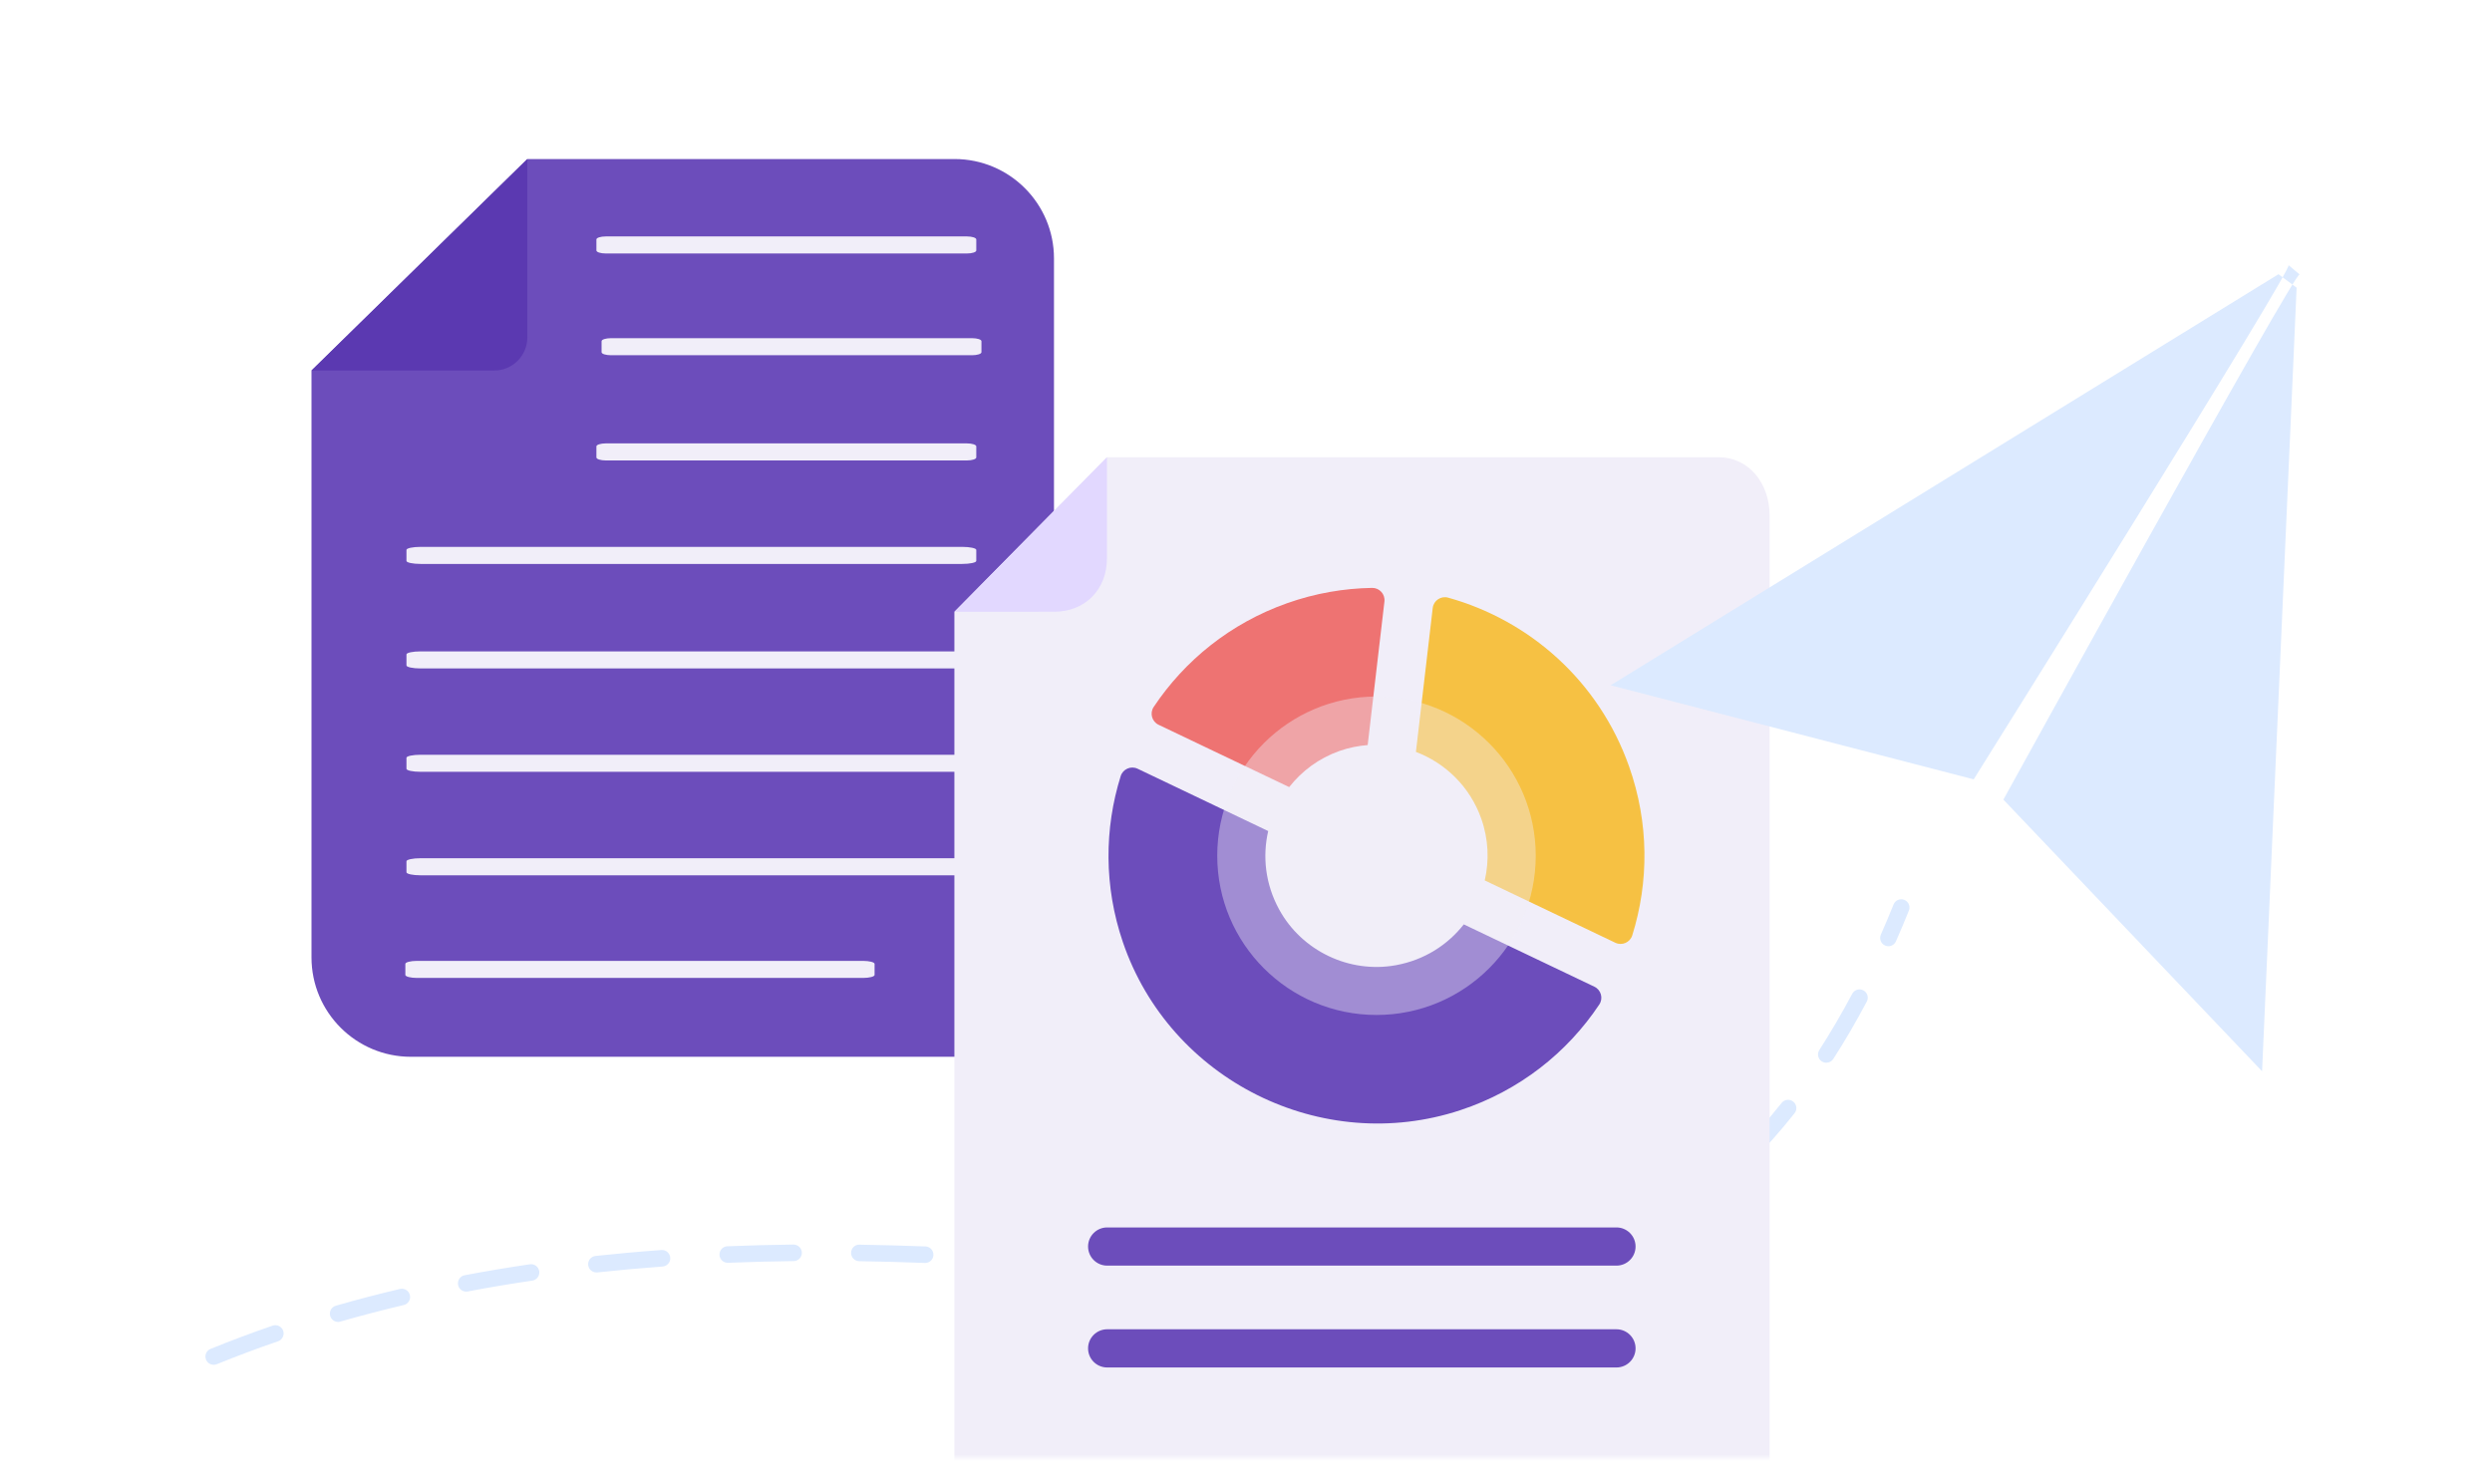 <svg width="376" height="224" viewBox="0 0 376 224" fill="none" xmlns="http://www.w3.org/2000/svg">
<g clip-path="url(#clip0)">
<g filter="url(#filter0_d)">
<rect x="3" y="4" width="368" height="216" rx="3" fill="white"/>
</g>
<mask id="mask0" mask-type="alpha" maskUnits="userSpaceOnUse" x="3" y="4" width="368" height="216">
<rect x="3" y="4" width="368" height="216" rx="3" fill="white"/>
</mask>
<g mask="url(#mask0)">
<path d="M32.24 205.957C31.75 205.957 31.285 205.666 31.085 205.176C30.828 204.536 31.135 203.812 31.775 203.555C34.824 202.316 37.973 201.136 41.139 200.047C41.787 199.823 42.501 200.172 42.726 200.82C42.95 201.468 42.601 202.183 41.953 202.408C38.829 203.48 35.721 204.644 32.714 205.866C32.556 205.932 32.398 205.957 32.24 205.957ZM51.018 199.49C50.478 199.49 49.979 199.133 49.821 198.584C49.63 197.919 50.013 197.229 50.677 197.038C53.826 196.132 57.083 195.284 60.349 194.511C61.022 194.354 61.686 194.769 61.844 195.442C62.002 196.116 61.587 196.781 60.914 196.939C57.69 197.703 54.474 198.543 51.358 199.432C51.242 199.474 51.126 199.49 51.018 199.49ZM209.923 195.958H208.909C208.219 195.949 207.663 195.392 207.671 194.703C207.679 194.013 208.211 193.448 208.926 193.464H209.923C213.005 193.464 215.971 193.356 218.755 193.14C219.436 193.09 220.043 193.597 220.093 194.287C220.142 194.977 219.636 195.575 218.946 195.625C216.104 195.841 213.072 195.958 209.923 195.958ZM198.997 195.575C198.972 195.575 198.938 195.575 198.914 195.575C195.947 195.384 192.699 195.11 188.968 194.744C188.287 194.678 187.78 194.063 187.846 193.381C187.913 192.699 188.528 192.192 189.209 192.259C192.906 192.625 196.13 192.891 199.071 193.09C199.761 193.132 200.276 193.73 200.235 194.412C200.193 195.068 199.645 195.575 198.997 195.575ZM70.336 194.91C69.746 194.91 69.222 194.495 69.114 193.896C68.99 193.223 69.43 192.566 70.103 192.442C73.31 191.835 76.625 191.278 79.949 190.788C80.63 190.688 81.262 191.162 81.361 191.843C81.461 192.525 80.987 193.157 80.306 193.256C77.016 193.738 73.742 194.287 70.56 194.894C70.494 194.91 70.419 194.91 70.336 194.91ZM228.692 194.329C228.111 194.329 227.587 193.913 227.471 193.315C227.338 192.641 227.778 191.985 228.459 191.852C231.741 191.22 234.915 190.372 237.882 189.35C238.53 189.125 239.244 189.474 239.469 190.123C239.693 190.771 239.352 191.486 238.696 191.71C235.613 192.774 232.331 193.647 228.933 194.304C228.85 194.32 228.767 194.329 228.692 194.329ZM179.214 193.697C179.172 193.697 179.122 193.697 179.072 193.689L176.114 193.364C173.821 193.115 171.511 192.882 169.21 192.658C168.528 192.591 168.022 191.985 168.088 191.295C168.155 190.613 168.761 190.106 169.451 190.173C171.769 190.397 174.079 190.638 176.389 190.887L179.346 191.212C180.028 191.286 180.526 191.901 180.452 192.583C180.377 193.223 179.837 193.697 179.214 193.697ZM89.986 192.018C89.354 192.018 88.814 191.544 88.748 190.904C88.673 190.222 89.172 189.607 89.853 189.533C93.093 189.183 96.433 188.876 99.79 188.635C100.48 188.585 101.07 189.1 101.128 189.79C101.186 190.48 100.663 191.07 99.973 191.128C96.65 191.37 93.334 191.669 90.127 192.018C90.077 192.01 90.036 192.018 89.986 192.018ZM159.439 191.785C159.405 191.785 159.372 191.785 159.339 191.785C155.999 191.519 152.675 191.286 149.452 191.087C148.762 191.045 148.239 190.455 148.28 189.765C148.322 189.075 148.912 188.56 149.601 188.593C152.842 188.793 156.182 189.026 159.538 189.292C160.228 189.35 160.735 189.948 160.685 190.63C160.627 191.286 160.078 191.785 159.439 191.785ZM139.597 190.588C139.581 190.588 139.564 190.588 139.548 190.588C136.207 190.455 132.876 190.372 129.644 190.322C128.954 190.314 128.406 189.749 128.414 189.059C128.422 188.369 128.987 187.795 129.677 187.829C132.925 187.879 136.274 187.97 139.639 188.095C140.329 188.12 140.86 188.701 140.835 189.391C140.819 190.065 140.262 190.588 139.597 190.588ZM109.802 190.563C109.138 190.563 108.589 190.04 108.556 189.366C108.531 188.676 109.063 188.095 109.752 188.07C113.009 187.937 116.358 187.854 119.723 187.812C120.404 187.82 120.978 188.352 120.986 189.042C120.994 189.732 120.446 190.297 119.756 190.306C116.424 190.347 113.093 190.43 109.86 190.563C109.835 190.563 109.819 190.563 109.802 190.563ZM247.378 187.795C246.938 187.795 246.506 187.554 246.282 187.139C245.958 186.532 246.182 185.776 246.789 185.451C249.589 183.939 252.347 182.168 254.973 180.182C255.521 179.766 256.302 179.874 256.718 180.423C257.133 180.971 257.025 181.753 256.477 182.168C253.751 184.238 250.885 186.083 247.977 187.654C247.777 187.746 247.578 187.795 247.378 187.795ZM263.198 175.884C262.883 175.884 262.559 175.76 262.318 175.519C261.827 175.028 261.836 174.239 262.318 173.757C264.553 171.521 266.738 169.06 268.815 166.442C269.239 165.902 270.028 165.81 270.568 166.243C271.108 166.667 271.2 167.456 270.768 167.996C268.632 170.689 266.381 173.225 264.079 175.527C263.83 175.76 263.514 175.884 263.198 175.884ZM275.553 160.374C275.321 160.374 275.088 160.308 274.88 160.175C274.299 159.801 274.133 159.028 274.507 158.454C276.226 155.778 277.897 152.927 279.467 149.968C279.791 149.361 280.547 149.128 281.154 149.453C281.76 149.777 281.993 150.533 281.669 151.14C280.065 154.165 278.362 157.083 276.609 159.809C276.368 160.167 275.969 160.374 275.553 160.374Z" fill="#DCEAFF"/>
<path d="M284.927 142.795C284.76 142.795 284.586 142.762 284.428 142.687C283.797 142.412 283.514 141.673 283.788 141.041C284.445 139.561 285.093 138.024 285.708 136.486C285.965 135.846 286.688 135.538 287.328 135.796C287.967 136.054 288.275 136.777 288.017 137.417C287.386 138.988 286.73 140.542 286.065 142.047C285.857 142.52 285.4 142.795 284.927 142.795Z" fill="#DCEAFF"/>
<path d="M144.028 24C152.312 24 159.028 30.716 159.028 39V144.476C159.028 152.76 152.312 159.476 144.028 159.476H62C53.716 159.476 47 152.76 47 144.476V55.915L79.566 24H144.028Z" fill="#6C4DBB"/>
<path d="M79.566 50.915C79.566 53.676 77.328 55.915 74.566 55.915H47L79.566 24V50.915Z" fill="#5B39B1"/>
<path d="M145.885 38.253H91.406C90.622 38.253 89.987 38.049 89.987 37.797V36.133C89.987 35.882 90.622 35.678 91.406 35.678H145.885C146.669 35.678 147.304 35.882 147.304 36.133V37.797C147.304 38.049 146.669 38.253 145.885 38.253Z" fill="#F1EEF9"/>
<path d="M146.665 53.607H92.185C91.401 53.607 90.767 53.404 90.767 53.152V51.488C90.767 51.236 91.401 51.033 92.185 51.033H146.665C147.449 51.033 148.083 51.236 148.083 51.488V53.152C148.083 53.404 147.449 53.607 146.665 53.607Z" fill="#F1EEF9"/>
<path d="M145.885 69.485H91.406C90.622 69.485 89.987 69.281 89.987 69.029V67.365C89.987 67.114 90.622 66.91 91.406 66.91H145.885C146.669 66.91 147.304 67.114 147.304 67.365V69.029C147.304 69.281 146.669 69.485 145.885 69.485Z" fill="#F1EEF9"/>
<path d="M145.175 85.102H63.456C62.28 85.102 61.328 84.898 61.328 84.647V82.983C61.328 82.731 62.28 82.527 63.456 82.527H145.175C146.351 82.527 147.303 82.731 147.303 82.983V84.647C147.303 84.898 146.351 85.102 145.175 85.102Z" fill="#F1EEF9"/>
<path d="M145.175 100.872H63.456C62.28 100.872 61.328 100.669 61.328 100.417V98.753C61.328 98.501 62.28 98.298 63.456 98.298H145.175C146.351 98.298 147.303 98.501 147.303 98.753V100.417C147.303 100.669 146.351 100.872 145.175 100.872Z" fill="#F1EEF9"/>
<path d="M145.175 116.472H63.456C62.28 116.472 61.328 116.269 61.328 116.017V114.353C61.328 114.102 62.28 113.898 63.456 113.898H145.175C146.351 113.898 147.303 114.102 147.303 114.353V116.017C147.303 116.269 146.351 116.472 145.175 116.472Z" fill="#F1EEF9"/>
<path d="M145.175 132.089H63.456C62.28 132.089 61.328 131.885 61.328 131.633V129.969C61.328 129.718 62.28 129.514 63.456 129.514H145.175C146.351 129.514 147.303 129.718 147.303 129.969V131.633C147.303 131.885 146.351 132.089 145.175 132.089Z" fill="#F1EEF9"/>
<path d="M130.208 147.577H62.912C61.944 147.577 61.16 147.374 61.16 147.122V145.458C61.16 145.207 61.944 145.003 62.912 145.003H130.208C131.176 145.003 131.96 145.207 131.96 145.458V147.122C131.96 147.374 131.176 147.577 130.208 147.577Z" fill="#F1EEF9"/>
<path d="M167.017 69H259.281C263.967 69 267 73.054 267 77.739V229.322C267 234.007 263.967 238.061 259.281 238.061H151.719C147.033 238.061 144 234.007 144 229.322V92.328L167.017 69Z" fill="#F1EEF9"/>
<path d="M159.06 92.319L144.001 92.328L167.018 69V84.292C167.018 88.976 163.704 92.319 159.06 92.319Z" fill="#E2D8FF"/>
<path d="M243.898 190.991H167.053C165.462 190.991 164.171 189.7 164.171 188.109C164.171 186.519 165.462 185.228 167.053 185.228H243.898C245.488 185.228 246.779 186.519 246.779 188.109C246.779 189.7 245.488 190.991 243.898 190.991Z" fill="#6C4DBB"/>
<path d="M243.898 206.36H167.053C165.462 206.36 164.171 205.069 164.171 203.478C164.171 201.888 165.462 200.597 167.053 200.597H243.898C245.488 200.597 246.779 201.888 246.779 203.478C246.779 205.069 245.488 206.36 243.898 206.36Z" fill="#6C4DBB"/>
<path d="M216.173 91.752L213.639 113.467C218.084 115.158 221.788 118.708 223.498 123.543C224.599 126.654 224.71 129.868 224.024 132.863L243.729 142.267C244.742 142.751 245.948 142.222 246.282 141.15C248.795 133.105 248.824 124.208 245.796 115.651C241.226 102.736 230.76 93.603 218.493 90.189C217.406 89.885 216.303 90.63 216.173 91.752Z" fill="#F6C143"/>
<path d="M210.625 145.654C203.607 146.937 196.412 143.502 192.997 137.239C190.895 133.385 190.476 129.22 191.348 125.411L171.645 116.007C170.633 115.525 169.426 116.051 169.092 117.121C166.621 125.032 166.552 133.764 169.428 142.19C176.538 163.019 199.444 174.432 220.344 167.532C229.287 164.579 236.479 158.827 241.305 151.586C241.928 150.653 241.576 149.383 240.566 148.9L220.861 139.495C218.446 142.57 214.945 144.864 210.625 145.654Z" fill="#6C4DBB"/>
<path d="M202.094 113.327C203.504 112.828 204.935 112.549 206.359 112.436L208.887 90.775C209.016 89.668 208.14 88.7 207.028 88.718C202.767 88.785 198.442 89.526 194.202 91.027C185.644 94.054 178.747 99.672 174.071 106.686C173.448 107.619 173.798 108.889 174.81 109.373L194.515 118.777C196.413 116.362 198.984 114.428 202.094 113.327Z" fill="#EE7372"/>
<path opacity="0.4" d="M207.689 153.165C220.959 153.165 231.716 142.408 231.716 129.138C231.716 115.868 220.959 105.11 207.689 105.11C194.419 105.11 183.661 115.868 183.661 129.138C183.661 142.408 194.419 153.165 207.689 153.165Z" fill="#F1EEF9"/>
<path d="M346.519 43.409L341.309 161.663L302.275 120.668C302.275 120.668 346.677 40.093 346.984 41.423L345.289 40.001C346.602 39.627 297.796 117.61 297.796 117.61L243.017 103.413L343.785 41.381L346.519 43.409Z" fill="#DCEAFF"/>
</g>
</g>
<defs>
<filter id="filter0_d" x="-1" y="0" width="376" height="224" filterUnits="userSpaceOnUse" color-interpolation-filters="sRGB">
<feFlood flood-opacity="0" result="BackgroundImageFix"/>
<feColorMatrix in="SourceAlpha" type="matrix" values="0 0 0 0 0 0 0 0 0 0 0 0 0 0 0 0 0 0 127 0"/>
<feOffset/>
<feGaussianBlur stdDeviation="2"/>
<feColorMatrix type="matrix" values="0 0 0 0 0 0 0 0 0 0 0 0 0 0 0 0 0 0 0.2 0"/>
<feBlend mode="normal" in2="BackgroundImageFix" result="effect1_dropShadow"/>
<feBlend mode="normal" in="SourceGraphic" in2="effect1_dropShadow" result="shape"/>
</filter>
<clipPath id="clip0">
<rect width="376" height="224" fill="white"/>
</clipPath>
</defs>
</svg>
